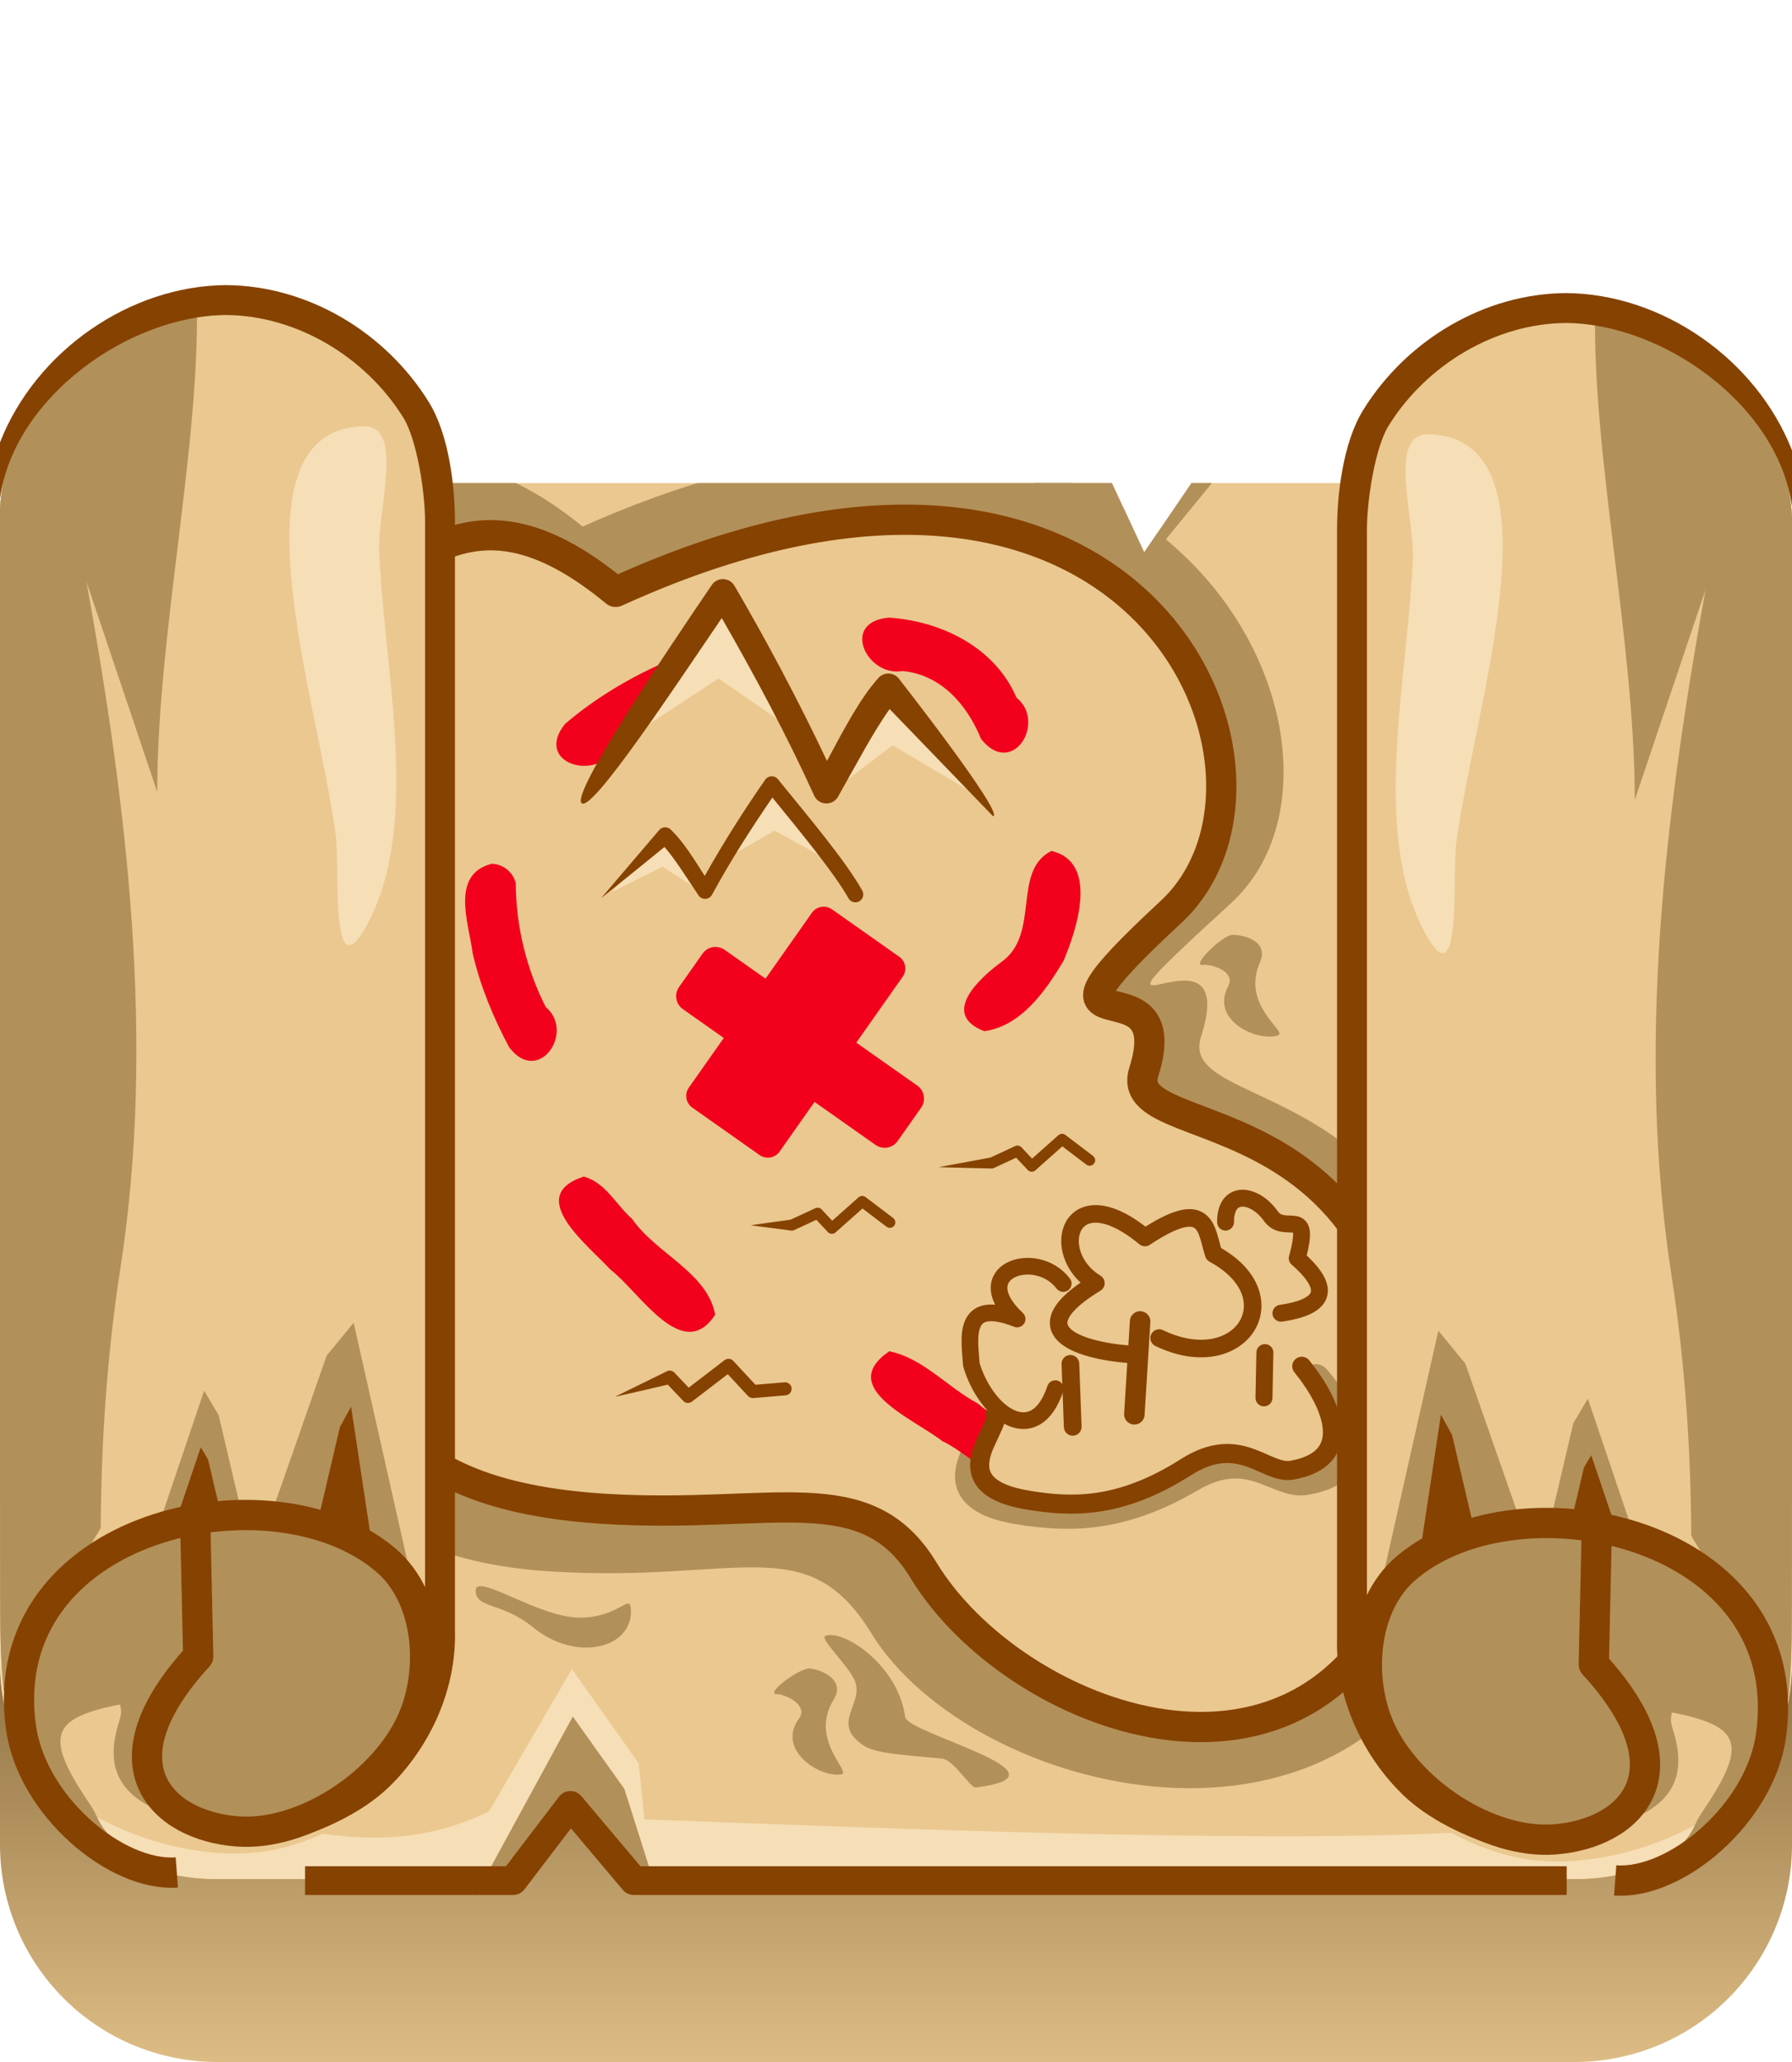 <?xml version="1.0" encoding="UTF-8" standalone="no"?>
<svg
   id="Layer_1"
   data-name="Layer 1"
   viewBox="0 0 300 345"
   version="1.1"
   sodipodi:docname="treasureMap.svg"
   xml:space="preserve"
   inkscape:version="1.2 (dc2aedaf03, 2022-05-15)"
   xmlns:inkscape="http://www.inkscape.org/namespaces/inkscape"
   xmlns:sodipodi="http://sodipodi.sourceforge.net/DTD/sodipodi-0.dtd"
   xmlns="http://www.w3.org/2000/svg"
   xmlns:svg="http://www.w3.org/2000/svg"><sodipodi:namedview
     id="namedview193"
     pagecolor="#505050"
     bordercolor="#ffffff"
     borderopacity="1"
     inkscape:showpageshadow="0"
     inkscape:pageopacity="0"
     inkscape:pagecheckerboard="1"
     inkscape:deskcolor="#505050"
     showgrid="false"
     inkscape:zoom="0.38304225"
     inkscape:cx="26.106781"
     inkscape:cy="240.18238"
     inkscape:window-width="1366"
     inkscape:window-height="705"
     inkscape:window-x="-8"
     inkscape:window-y="-8"
     inkscape:window-maximized="1"
     inkscape:current-layer="Layer_1" /><defs
     id="defs139"><style
       id="style132">.cls-1{fill:url(#linear-gradient);}.cls-2{fill:#f3c1da;}.cls-3{fill:#da77ac;}.cls-4{fill:#edb1d0;}.cls-5,.cls-6{fill:none;stroke-linecap:round;}.cls-5{stroke:#f38db6;stroke-linejoin:round;stroke-width:40px;}.cls-6{stroke:#e565a0;stroke-miterlimit:10;stroke-width:8px;}.cls-7{fill:#cd4d92;}.cls-8{fill:#2f2c38;}.cls-9{fill:#fff;}.cls-10{fill:#f38db6;}.cls-11{fill:#e565a0;}.cls-12{fill:#fbd9e8;}</style><linearGradient
       id="linear-gradient"
       x1="150"
       y1="356.11"
       x2="150"
       y2="161.16"
       gradientUnits="userSpaceOnUse"><stop
         offset="0"
         stop-color="#f3c1da"
         id="stop134"
         style="stop-color:#eac88f;stop-opacity:1;" /><stop
         offset="0.393"
         stop-color="#e573ac"
         id="stop136"
         style="stop-color:#937545;stop-opacity:1;" /></linearGradient></defs><path
     class="cls-1"
     d="M 263.62,345 H 36.38 A 36.38,36.38 0 0 1 0,308.62 v -49.48 h 300 v 49.48 A 36.38,36.38 0 0 1 263.62,345 Z"
     id="path141"
     style="fill:url(#linear-gradient)" /><path
     id="rect143"
     style="fill:#eac88f"
     class="cls-2"
     d="M 36.381 80.826 C 16.226 80.826 -1.3831461e-16 97.053 0 117.207 L 0 278.01 C 0 298.164 16.226 314.391 36.381 314.391 L 86.1 314.391 L 95.744 302.957 L 107.893 314.391 L 263.619 314.391 C 283.774 314.391 300 298.164 300 278.01 L 300 117.207 C 300 97.053 283.774 80.826 263.619 80.826 L 199.461 80.826 L 191.547 92.432 L 186.148 80.826 L 36.381 80.826 z " /><path
     id="path11612"
     style="fill:#f6deb6;fill-opacity:1"
     class="cls-2"
     d="m 0,268.01 v 10 c 0,20.154 16.226,36.381 36.381,36.381 h 49.719 l 9.645,-11.434 12.148,11.434 H 263.619 C 283.774,314.391 300,298.164 300,278.01 v -10 c 0,20.154 -16.674,31.914 -35.074,40.137 -3.245,1.45 -11.92,-2.043 -21.946,-1.513 -33.563,1.773 -96.912,-0.796 -135.088,-2.244 l -0.972,-9.384 -11.176,-15.769 -13.891,23.847 c -16.573,7.942 -28.899,2.936 -45.472,1.307 C 16.323,302.419 0,288.164 0,268.01 Z"
     sodipodi:nodetypes="csscccsscssccccsc" /><path
     id="path7159"
     style="opacity:1;fill:#b29059;fill-opacity:1;stroke:none;stroke-width:5.602;stroke-linejoin:round;stroke-dasharray:none;stroke-opacity:1;stop-color:#000000"
     d="M 62.371 80.826 C 56.608 83.767 51.411 88.176 45.773 91.443 L 45.773 223.721 C 51.692 237.319 53.347 260.542 92.387 262.938 C 123.761 264.863 135.079 255.734 145.844 273.236 C 162.764 300.748 227.18 316.269 244.973 268.184 C 256.758 175.594 196.147 188.739 201.068 173.447 C 208.238 151.17 174.978 179.574 206.133 151.064 C 221.164 137.31 216.687 106.958 193.795 89.135 L 191.547 92.432 L 188.221 85.281 C 185.511 83.622 182.601 82.123 179.484 80.826 L 116.754 80.826 C 110.621 82.722 104.235 85.097 97.543 88.109 C 93.478 84.79 89.802 82.479 86.379 80.826 L 62.371 80.826 z " /><path
     id="rect8953"
     style="opacity:1;fill:#b29059;stroke-width:9.008;stroke-linecap:round;stroke-linejoin:round;stroke-dashoffset:129.715;stop-color:#000000"
     d="M 173.072 80.826 L 190.979 95.363 L 202.889 80.826 L 199.461 80.826 L 191.547 92.432 L 186.148 80.826 L 173.072 80.826 z " /><path
     style="opacity:1;fill:#eac88f;fill-opacity:1;stroke:#864200;stroke-width:5.061;stroke-linejoin:round;stroke-dasharray:none;stroke-opacity:1;stop-color:#000000"
     d="m 56.587,222.305 c 5.314,12.362 9.521,27.961 44.574,30.139 28.17,1.75 43.777,-5.63 53.442,10.28 15.192,25.01 64.862,43.712 80.838,0 10.582,-84.169 -48.375,-69.464 -43.956,-83.364 6.437,-20.251 -23.426,-0.861 4.547,-26.778 C 220.882,129.559 190.992,58.957 103.069,99.027 79.891,79.868 69.565,94.443 56.587,102.058 Z"
     id="path6812"
     sodipodi:nodetypes="ccsscssc" /><path
     style="opacity:1;fill:none;fill-opacity:1;stroke:#b29059;stroke-width:4.642;stroke-linecap:round;stroke-linejoin:round;stroke-dasharray:none;stroke-dashoffset:129.715;stroke-opacity:1;stop-color:#000000"
     d="m 220.283,230.555 c 5.8,6.593 9.483,15.428 -1.754,17.267 -4.8,0.785 -9.345,-6.245 -19.171,-0.478 -12.194,7.157 -21.013,6.525 -28.069,5.519 -16.758,-2.389 -4.965,-12.096 -6.284,-14.364"
     id="path10530"
     sodipodi:nodetypes="csssc" /><path
     style="fill:#b29059;fill-opacity:1;stroke-width:8.972;stroke-linejoin:round;stop-color:#000000"
     d="m 95.892,287.198 -16.489,30.254 15.707,-13.959 14.799,12.785 -5.384,-16.971 z"
     id="path6736"
     inkscape:transform-center-x="1.0104777"
     inkscape:transform-center-y="1.8398227e-06"
     sodipodi:nodetypes="cccccc" /><g
     id="g6710"
     transform="translate(0,-1.333)"><path
       id="path2240"
       style="display:inline;fill:#eac88f;fill-opacity:1;stroke-width:0.979"
       class="cls-2"
       d="M 37.804,51.537 C 18.008,51.686 -1.812,69.741 -0.005,91.345 0.023,150.599 -0.055,209.854 0.024,269.107 c 0.008,5.954 -0.011,15.758 1.949,21.319 5.202,14.761 30.015,24.437 46.12,19.872 14.281,-4.048 26.292,-14.82 25.568,-36.46 V 88.603 c 0,-5.424 -1.184,-14.138 -3.997,-18.678 C 62.817,58.876 50.466,51.597 37.804,51.537 Z"
       sodipodi:nodetypes="ccssacssc" /><path
       id="path5395"
       style="fill:#b29059;fill-rule:evenodd;stroke-width:0.913"
       d="m 71.125,279.91 c 0,15.206 -14.421,29.138 -32.048,27.532 -4.485,-0.409 -8.78,-1.579 -12.71,-3.284 -8.005,-3.474 -8.295,-9.109 -6.303,-15.185 1.749,-5.334 -8.262,-9.384 -6.67,-14.231 4.675,-14.232 5.849,-18.775 25.3,-18.923 17.699,-0.135 32.43,8.885 32.43,24.091 z"
       sodipodi:nodetypes="sssssss" /><path
       id="rect5106"
       style="fill:#b29059;fill-opacity:1;stroke-width:5;stroke-linejoin:round;stop-color:#000000"
       d="m 59.205,222.645 -4.524,5.518 -9.301,26.604 22.963,8.412 z m -25.03,11.373 -7.756,22.936 14.323,-1.252 -4.142,-17.6 z" /><path
       id="rect4823"
       style="fill:#b29059;fill-opacity:1;stroke-width:4.36;stroke-linejoin:round;stop-color:#000000"
       d="M 32.525,51.537 C 16.822,51.675 1.138,67.043 -0.002,86.369 v 40.529 c -0.003,47.403 -0.034,94.807 0.02,142.209 0.005,4.113 0.035,10.017 0.586,15.137 L 16.862,256.969 c 0.079,-13.75 0.947,-28.339 3.316,-43.613 5.839,-37.652 1.191,-76.466 -5.703,-114.699 l 11.846,35.18 c 0.009,-26.513 7.169,-57.646 6.633,-82.279 -0.142,-0.003 -0.284,-0.019 -0.427,-0.02 z" /><path
       id="rect5743"
       style="fill:#b29059;fill-opacity:1;stroke-width:5;stroke-linejoin:round;stop-color:#000000"
       d="m 9.942,267.291 c 5.157,-4.861 17.271,-12.445 20.97,-10.365 3.419,1.922 1.753,24.87 4.442,27.304 -25.189,3.436 -30.652,3.823 -20.265,19.026 2.174,3.182 0.935,5.114 11.651,11.004 L 14.913,310.501 C 6.386,298.388 -5.094,287.259 9.942,267.291 Z"
       sodipodi:nodetypes="cscsccc" /><path
       style="fill:none;fill-opacity:1;stroke:#864200;stroke-width:5.061;stroke-linejoin:round;stroke-dasharray:none;stroke-opacity:1;stop-color:#000000"
       d="M 29.601,314.616 C 19.485,315.369 5.301,303.488 3.501,290.284 -1.123,256.372 45.544,246.131 64.589,262.356 c 7.402,6.306 8.102,18.615 4.376,26.9 -4.727,10.513 -18.171,19.332 -29.217,18.498 -12.638,-0.954 -23.215,-11.158 -6.565,-29.285 l -0.491,-22.052"
       id="path3885"
       sodipodi:nodetypes="cssascc" /><path
       id="path3950"
       style="color:#000000;fill:#864200;fill-opacity:1"
       d="M 37.785,49.037 C 21.743,49.158 5.996,60.06 0,75.348 v 9.164 0.191 C 2.367,67.743 21.591,54.168 37.811,54.039 c 11.706,0.062 23.335,6.886 29.729,17.203 2.224,3.589 3.621,12.301 3.621,17.361 V 273.879 l 0.002,0.043 c 0.346,10.345 -2.308,17.774 -6.615,23.188 -2.811,3.533 -18.809,9.084 -22.822,11.065 l -0.382,0.726 c -1.83,3.158 15.186,-0.209 23.874,-8.678 5.851,-5.704 11.322,-15.173 10.944,-26.469 V 88.604 c 0,-5.788 -0.969,-14.506 -4.371,-19.996 C 64.492,56.832 51.429,49.102 37.816,49.037 h -0.016 z"
       sodipodi:nodetypes="cccccssccsccscssccc" /><path
       style="fill:#864200;fill-opacity:1;stroke-width:2.524;stroke-linejoin:round;stop-color:#000000"
       d="m 33.61,243.481 -3.916,11.579 7.231,-0.632 -2.091,-8.885 z"
       id="path5341" /><path
       style="fill:#864200;fill-opacity:1;stroke-width:2.513;stroke-linejoin:round;stop-color:#000000"
       d="m 58.774,236.705 -1.864,3.383 -3.833,16.31 9.463,5.157 z"
       id="path5268" /><path
       id="rect5767"
       style="fill:#f6deb6;stroke-width:5;stroke-linejoin:round;stop-color:#000000"
       d="m 60.8,72.654 c 7.064,-0.211 2.348,13.972 2.677,21.031 0.969,20.83 7.042,45.789 -2.103,62.521 -6.172,11.291 -4.466,-9.829 -5.162,-15.104 C 53.22,118.431 37.943,73.336 60.8,72.654 Z"
       sodipodi:nodetypes="aasaa" /></g><path
     style="opacity:1;fill:none;fill-opacity:1;stroke:#864200;stroke-width:4.804;stroke-linejoin:round;stroke-dasharray:none;stroke-opacity:1;stop-color:#000000"
     d="M 51.072,314.652 H 85.891 L 95.49,302.07 106.1,314.652 H 262.279"
     id="path6565"
     sodipodi:nodetypes="ccccc" /><g
     class="UnoptimicedTransforms"
     id="g6688"
     transform="matrix(-1,0,0,1,300,0)"><path
       class="cls-2"
       id="path6668"
       d="M 37.804,51.537 C 18.008,51.686 -1.812,69.741 -0.005,91.345 0.023,150.599 -0.055,209.854 0.024,269.107 c 0.008,5.954 -0.011,15.758 1.949,21.319 5.202,14.761 30.015,24.437 46.12,19.872 14.281,-4.048 26.292,-14.82 25.568,-36.46 V 88.603 c 0,-5.424 -1.184,-14.138 -3.997,-18.678 C 62.817,58.876 50.466,51.597 37.804,51.537 Z"
       style="display:inline;fill:#eac88f;fill-opacity:1;stroke-width:0.979" /><path
       id="path6670"
       d="m 71.125,279.91 c 0,15.206 -14.421,29.138 -32.048,27.532 -4.485,-0.409 -8.78,-1.579 -12.71,-3.284 -8.005,-3.474 -8.295,-9.109 -6.303,-15.185 1.749,-5.334 -8.262,-9.384 -6.67,-14.231 4.675,-14.232 5.849,-18.775 25.3,-18.923 17.699,-0.135 32.43,8.885 32.43,24.091 z"
       style="fill:#b29059;fill-rule:evenodd;stroke-width:0.913" /><path
       id="path6672"
       d="m 59.205,222.645 -4.524,5.518 -9.301,26.604 22.963,8.412 z m -25.03,11.373 -7.756,22.936 14.323,-1.252 -4.142,-17.6 z"
       style="opacity:1;fill:#b29059;fill-opacity:1;stroke-width:5;stroke-linejoin:round;stop-color:#000000" /><path
       id="path6674"
       d="M 32.525,51.537 C 16.822,51.675 1.138,67.043 -0.002,86.369 v 40.529 c -0.003,47.403 -0.034,94.807 0.02,142.209 0.005,4.113 0.035,10.017 0.586,15.137 L 16.862,256.969 c 0.079,-13.75 0.947,-28.339 3.316,-43.613 5.839,-37.652 1.191,-76.466 -5.703,-114.699 l 11.846,35.18 c 0.009,-26.513 7.169,-57.646 6.633,-82.279 -0.142,-0.003 -0.284,-0.019 -0.427,-0.02 z"
       style="opacity:1;fill:#b29059;fill-opacity:1;stroke-width:4.36;stroke-linejoin:round;stop-color:#000000" /><path
       id="path6676"
       d="m 9.942,267.291 c 5.157,-4.861 17.271,-12.445 20.97,-10.365 3.419,1.922 1.753,24.87 4.442,27.304 -25.189,3.436 -30.652,3.823 -20.265,19.026 2.174,3.182 0.935,5.114 11.651,11.004 L 14.913,310.501 C 6.386,298.388 -5.094,287.259 9.942,267.291 Z"
       style="opacity:1;fill:#b29059;fill-opacity:1;stroke-width:5;stroke-linejoin:round;stop-color:#000000" /><path
       id="path6678"
       d="M 29.601,314.616 C 19.485,315.369 5.301,303.488 3.501,290.284 -1.123,256.372 45.544,246.131 64.589,262.356 c 7.402,6.306 8.102,18.615 4.376,26.9 -4.727,10.513 -18.171,19.332 -29.217,18.498 -12.638,-0.954 -23.215,-11.158 -6.565,-29.285 l -0.491,-22.052"
       style="opacity:1;fill:none;fill-opacity:1;stroke:#864200;stroke-width:5.061;stroke-linejoin:round;stroke-dasharray:none;stroke-opacity:1;stop-color:#000000" /><path
       id="path6680"
       d="M 37.785,49.037 C 21.743,49.158 5.996,60.06 0,75.348 v 9.164 0.191 C 2.367,67.743 21.591,54.168 37.811,54.039 c 11.706,0.062 23.335,6.886 29.729,17.203 2.224,3.589 3.621,12.301 3.621,17.361 V 273.879 l 0.002,0.043 c 0.346,10.345 -2.308,17.774 -6.615,23.188 -2.811,3.533 -18.809,9.084 -22.822,11.065 l -0.382,0.726 c -1.83,3.158 15.186,-0.209 23.874,-8.678 5.851,-5.704 11.322,-15.173 10.944,-26.469 V 88.604 c 0,-5.788 -0.969,-14.506 -4.371,-19.996 C 64.492,56.832 51.429,49.102 37.816,49.037 h -0.016 z"
       style="color:#000000;fill:#864200;fill-opacity:1" /><path
       id="path6682"
       d="m 33.61,243.481 -3.916,11.579 7.231,-0.632 -2.091,-8.885 z"
       style="opacity:1;fill:#864200;fill-opacity:1;stroke-width:2.524;stroke-linejoin:round;stop-color:#000000" /><path
       id="path6684"
       d="m 58.774,236.705 -1.864,3.383 -3.833,16.31 9.463,5.157 z"
       style="opacity:1;fill:#864200;fill-opacity:1;stroke-width:2.513;stroke-linejoin:round;stop-color:#000000" /><path
       id="path6686"
       d="m 60.8,72.654 c 7.064,-0.211 2.348,13.972 2.677,21.031 0.969,20.83 7.042,45.789 -2.103,62.521 -6.172,11.291 -4.466,-9.829 -5.162,-15.104 C 53.22,118.431 37.943,73.336 60.8,72.654 Z"
       style="opacity:1;fill:#f6deb6;stroke-width:5;stroke-linejoin:round;stop-color:#000000" /></g><path
     id="path8031"
     style="fill:#b29059;fill-rule:evenodd;stroke-width:0.838"
     d="m 163.25,299.087 c -1.11,-0.394 -3.645,-4.619 -5.468,-4.826 -4.763,-0.539 -10.923,-0.732 -13.061,-2.119 -5.811,-3.769 -0.118,-6.873 -1.574,-10.814 -0.921,-2.494 -6.119,-7.264 -4.952,-7.647 3.266,-1.07 12.265,5.193 13.327,13.573 0.364,2.869 29.3,9.642 11.728,11.833 z"
     sodipodi:nodetypes="csssssc" /><path
     id="path8241"
     style="fill:#b29059;fill-rule:evenodd;stroke-width:0.712"
     d="m 210.933,161.004 c -3.248,7.365 4.836,11.653 2.967,12.24 -3.522,1.107 -11.32,-2.597 -8.294,-8.218 1.361,-2.528 -2.908,-3.78 -4.227,-3.578 -2.146,0.329 3.264,-5.029 4.941,-5.029 2.368,10e-6 6.075,1.269 4.613,4.584 z"
     sodipodi:nodetypes="ssssss" /><path
     id="path8313"
     style="fill:#b29059;fill-rule:evenodd;stroke-width:0.614"
     d="m 105.629,269.415 c 0.196,6.457 -9.224,8.709 -16.347,2.887 -5.285,-4.321 -9.646,-3.111 -9.646,-6.185 -3e-6,-3.075 10.577,4.536 17.362,4.536 6.785,0 8.537,-4.31 8.63,-1.237 z"
     sodipodi:nodetypes="sssss" /><path
     style="color:#000000;fill:#f3001c;stroke-width:0.946;stroke-linecap:round;stroke-linejoin:round;stroke-dasharray:25.56, 25.56;stroke-dashoffset:122.687;-inkscape-stroke:none"
     d="m 148.852,103.335 c -8.281,0.674 -3.717,9.983 2.239,8.937 6.47,0.6 10.839,5.687 13.14,11.346 5.219,6.669 11.051,-2.787 5.939,-6.894 -3.624,-8.448 -12.561,-12.778 -21.319,-13.388 z m -30.568,4.743 c -8.558,2.917 -16.766,7.132 -23.675,13.025 -5.258,6.518 5.013,9.689 8.274,4.294 5.746,-4.354 12.427,-7.174 19.103,-9.718 3.968,-2.47 1.157,-9.205 -3.702,-7.601 z m -35.977,36.443 c -6.97,1.791 -3.818,9.963 -3.167,15.03 1.277,5.47 3.441,10.7 6.083,15.642 4.891,6.56 11.133,-2.515 6.139,-6.708 -3.256,-6.413 -4.976,-13.53 -5.017,-20.71 -0.42,-1.84 -2.156,-3.238 -4.038,-3.253 z m 93.721,-2.151 c -6.712,3.349 -1.752,13.938 -8.412,18.605 -3.512,2.591 -10.322,8.686 -2.837,11.553 6.196,-0.838 10.312,-6.795 13.291,-11.813 2.271,-5.384 5.867,-16.476 -2.042,-18.344 z m -78.294,54.484 c -10.022,3.248 0.752,11.526 4.48,15.585 4.87,3.732 12.084,15.85 17.509,7.532 -1.258,-7.045 -9.929,-10.247 -13.905,-16.036 -2.707,-2.364 -4.401,-6.062 -8.085,-7.081 z m 51.149,29.233 c -8.972,6.077 4.148,11.331 8.872,15.032 1.645,0.76 3.442,2.105 5.286,3.407 l 3.977,-7.487 c -1.236,-0.658 -2.397,-1.355 -3.295,-2.207 -5.068,-2.683 -9.159,-7.582 -14.84,-8.744 z"
     id="path8490"
     sodipodi:nodetypes="cccccccccccccccccccccccccccccccc" /><path
     style="opacity:1;fill:none;fill-opacity:1;stroke:#864200;stroke-width:3.431;stroke-linecap:round;stroke-linejoin:round;stroke-dasharray:none;stroke-dashoffset:129.715;stroke-opacity:1;stop-color:#000000"
     d="m 190.869,221.099 -0.964,15.532"
     id="path9004" /><path
     style="opacity:1;fill:none;fill-opacity:1;stroke:#864200;stroke-width:2.941;stroke-linecap:round;stroke-linejoin:round;stroke-dasharray:none;stroke-dashoffset:129.715;stroke-opacity:1;stop-color:#000000"
     d="m 189.176,226.605 c -9.293,-0.719 -18.388,-4.214 -5.713,-11.914 -8.183,-4.988 -4.401,-18.116 8.211,-7.643 10.633,-7.05 10.184,-1.091 11.525,2.765 13.111,7.083 4.546,20.649 -9.146,14.06"
     id="path10455"
     sodipodi:nodetypes="ccccc" /><path
     style="opacity:1;fill:none;fill-opacity:1;stroke:#864200;stroke-width:2.825;stroke-linecap:round;stroke-linejoin:round;stroke-dasharray:none;stroke-dashoffset:129.715;stroke-opacity:1;stop-color:#000000"
     d="m 205.169,204.481 c -0.026,-5.466 4.821,-4.886 7.591,-1.006 2.387,3.344 6.906,-1.998 4.404,7.05 4.437,3.879 6.379,7.889 -2.728,9.197"
     id="path10457"
     sodipodi:nodetypes="cscc" /><path
     style="opacity:1;fill:none;fill-opacity:1;stroke:#864200;stroke-width:2.791;stroke-linecap:round;stroke-linejoin:round;stroke-dasharray:none;stroke-dashoffset:129.715;stroke-opacity:1;stop-color:#000000"
     d="m 177.994,214.752 c -4.591,-6.007 -16.211,-2.005 -7.717,5.934 -9.463,-3.734 -7.916,3.597 -7.658,7.658 2.555,8.459 10.701,13.985 14.055,3.996"
     id="path10522"
     sodipodi:nodetypes="cccc" /><path
     style="opacity:1;fill:none;fill-opacity:1;stroke:#864200;stroke-width:2.843;stroke-linecap:round;stroke-linejoin:round;stroke-dasharray:none;stroke-dashoffset:129.715;stroke-opacity:1;stop-color:#000000"
     d="m 211.756,226.307 -0.152,7.572"
     id="path10524" /><path
     style="opacity:1;fill:none;fill-opacity:1;stroke:#864200;stroke-width:2.965;stroke-linecap:round;stroke-linejoin:round;stroke-dasharray:none;stroke-dashoffset:129.715;stroke-opacity:1;stop-color:#000000"
     d="m 179.196,228.193 0.39,10.532"
     id="path10526" /><path
     style="opacity:1;fill:none;fill-opacity:1;stroke:#864200;stroke-width:3.188;stroke-linecap:round;stroke-linejoin:round;stroke-dasharray:none;stroke-dashoffset:129.715;stroke-opacity:1;stop-color:#000000"
     d="m 217.93,228.593 c 5.384,6.637 8.804,15.532 -1.629,17.383 -4.456,0.791 -8.675,-6.287 -17.797,-0.481 -11.32,7.205 -19.507,6.569 -26.057,5.556 -15.558,-2.405 -4.61,-12.177 -5.834,-14.46"
     id="path10528"
     sodipodi:nodetypes="csssc" /><path
     id="rect11446"
     style="opacity:1;fill:#eac88f;stroke-width:47.919;stroke-linecap:round;stroke-linejoin:round;stroke-dashoffset:129.715;stop-color:#000000;fill-opacity:1"
     d="m 120.295,99.635 h 1 l 20.993,36.655 -45.319,-0.333 z"
     sodipodi:nodetypes="ccccc" /><path
     id="path11449"
     style="opacity:1;fill:#f6deb6;fill-opacity:1;stroke-width:38.226;stroke-linecap:round;stroke-linejoin:round;stroke-dashoffset:129.715;stop-color:#000000"
     d="m 120.295,99.635 h 1 l 13.662,23.992 -14.665,-10.098 -18.658,12.219 z"
     sodipodi:nodetypes="cccccc" /><path
     id="path11451"
     style="opacity:1;fill:#f6deb6;fill-opacity:1;stroke-width:26.376;stroke-linecap:round;stroke-linejoin:round;stroke-dashoffset:129.715;stop-color:#000000"
     d="m 149.001,115.132 -0.689,0.031 -8.671,16.963 9.794,-7.417 13.241,7.842 z"
     sodipodi:nodetypes="cccccc" /><path
     style="color:#000000;fill:#864200;stroke-linecap:round;stroke-linejoin:round;stroke-dashoffset:129.715;-inkscape-stroke:none"
     d="m 121.096,96.891 c -0.77,-0.027 -1.5,0.343 -1.934,0.98 -8.207,12.064 -23.48,34.812 -21.8,36.504 1.68,1.692 15.802,-19.742 23.47,-30.965 5.489,9.556 10.854,19.543 15.471,29.707 0.76,1.67 3.093,1.772 3.996,0.176 3.155,-5.585 5.957,-10.925 8.635,-14.656 l 17.311,17.928 c 2.053,-0.279 -15.819,-23.087 -15.819,-23.087 -0.883,-1.033 -2.474,-1.05 -3.379,-0.037 -3.144,3.52 -5.816,8.685 -8.602,13.875 -4.765,-10.072 -10.042,-19.986 -15.49,-29.314 -0.388,-0.665 -1.09,-1.084 -1.859,-1.111 z"
     id="path10993"
     sodipodi:nodetypes="scccccccccccss" /><path
     id="path11453"
     style="opacity:1;fill:#f6deb6;fill-opacity:1;stroke-width:22.554;stroke-linecap:round;stroke-linejoin:round;stroke-dashoffset:129.715;stop-color:#000000"
     d="m 129.666,131.474 h -0.644 l -8.8,12.968 9.445,-5.458 12.018,6.604 z"
     sodipodi:nodetypes="cccccc" /><path
     id="path11455"
     style="opacity:1;fill:#f6deb6;fill-opacity:1;stroke-width:15.562;stroke-linecap:round;stroke-linejoin:round;stroke-dashoffset:129.715;stop-color:#000000"
     d="m 111.177,139.85 0.444,0.017 5.585,9.168 -6.308,-4.009 -8.528,4.239 z"
     sodipodi:nodetypes="cccccc" /><path
     style="color:#000000;fill:#864200;stroke-linecap:round;stroke-linejoin:round;stroke-dashoffset:129.715;-inkscape-stroke:none"
     d="m 129.152,129.879 c -0.416,0.015 -0.801,0.225 -1.039,0.566 -3.564,5.121 -7.023,10.568 -10.131,16.105 -1.858,-2.895 -3.629,-5.808 -5.719,-7.771 -0.518,-0.486 -1.327,-0.478 -1.834,0.019 l -9.734,11.404 c -0.522,0.512 10.547,-8.492 10.547,-8.492 1.763,2.004 3.606,4.989 5.699,8.098 0.556,0.824 1.788,0.764 2.262,-0.109 3.01,-5.561 6.515,-11.032 10.1,-16.258 4.995,6.138 10.301,12.548 12.746,16.861 0.36,0.636 1.168,0.86 1.805,0.5 0.636,-0.361 0.859,-1.169 0.498,-1.805 -2.896,-5.109 -8.838,-12.11 -14.123,-18.629 -0.262,-0.323 -0.66,-0.505 -1.076,-0.49 z"
     id="path11457"
     sodipodi:nodetypes="scccccccccccccss" /><path
     id="rect8749"
     style="opacity:1;fill:#f3001c;fill-opacity:1;stroke:none;stroke-width:2.855;stroke-linecap:round;stroke-linejoin:round;stroke-dasharray:none;stroke-dashoffset:129.715;stroke-opacity:1;stop-color:#000000"
     d="m 138.168,151.715 c 0.385,0.045 0.766,0.185 1.106,0.425 l 11.259,7.93 c 1.091,0.768 1.35,2.264 0.582,3.355 l -7.761,11.02 10.208,7.19 c 1.203,0.847 1.489,2.497 0.642,3.7 l -3.932,5.582 c -0.847,1.203 -2.498,1.489 -3.7,0.642 l -10.208,-7.19 -5.848,8.303 c -0.768,1.091 -2.264,1.35 -3.355,0.582 l -11.259,-7.93 c -1.091,-0.768 -1.351,-2.265 -0.582,-3.355 l 5.849,-8.303 -6.849,-4.824 c -1.203,-0.847 -1.489,-2.498 -0.642,-3.7 l 3.932,-5.582 c 0.847,-1.203 2.498,-1.489 3.7,-0.642 l 6.849,4.824 7.761,-11.019 c 0.528,-0.75 1.401,-1.107 2.249,-1.007 z" /><path
     id="path11467"
     style="fill:#b29059;fill-rule:evenodd;stroke-width:0.712"
     d="m 139.58,284.339 c -4.24,6.842 3.17,12.212 1.238,12.534 -3.642,0.607 -10.849,-4.145 -7.072,-9.29 1.699,-2.314 -2.355,-4.148 -3.689,-4.131 -2.171,0.027 3.931,-4.526 5.592,-4.293 2.345,0.329 5.84,2.1 3.931,5.181 z"
     sodipodi:nodetypes="ssssss" /><path
     style="color:#000000;fill:#864200;stroke-linecap:round;stroke-linejoin:round;stroke-dashoffset:129.715;-inkscape-stroke:none"
     d="m 178.352,189.887 c -0.348,-0.264 -0.835,-0.245 -1.162,0.045 l -4.41,3.92 -1.777,-1.893 c -0.271,-0.287 -0.695,-0.369 -1.053,-0.203 l -4.148,1.922 -8.644,1.604 c -0.507,0.004 8.857,0.227 8.857,0.227 0.13,-9e-4 0.259,-0.029 0.377,-0.084 l 3.729,-1.729 1.936,2.061 c 0.34,0.362 0.906,0.388 1.277,0.059 l 4.512,-4.014 4.027,3.057 c 0.404,0.306 0.98,0.227 1.285,-0.178 0.305,-0.403 0.226,-0.978 -0.178,-1.283 z"
     id="path11532"
     sodipodi:nodetypes="ccccccccccccccccc" /><path
     style="color:#000000;fill:#864200;stroke-linecap:round;stroke-linejoin:round;stroke-dashoffset:129.715;-inkscape-stroke:none"
     d="m 144.897,200.281 4.627,3.51 c 0.403,0.306 0.481,0.88 0.176,1.283 -0.305,0.403 -0.88,0.483 -1.283,0.178 l -4.027,-3.057 -4.514,4.014 c -0.371,0.329 -0.936,0.303 -1.275,-0.059 l -1.936,-2.061 -3.729,1.729 c -0.118,0.054 -0.247,0.083 -0.377,0.084 l -6.816,-0.88 c -0.506,0.004 6.601,-0.95 6.601,-0.95 l 4.15,-1.922 c 0.358,-0.166 0.782,-0.084 1.053,0.203 l 1.777,1.893 4.41,-3.92 c 0.327,-0.29 0.814,-0.309 1.162,-0.045 z"
     id="path11530"
     sodipodi:nodetypes="ccccccccccccccccsc" /><path
     style="color:#000000;fill:#864200;stroke-linecap:round;stroke-linejoin:round;stroke-dashoffset:129.715;-inkscape-stroke:none"
     d="m 121.294,227.576 -6.002,4.598 -2.391,-2.516 c -0.29,-0.305 -0.729,-0.416 -1.129,-0.287 l -8.772,4.307 c -0.575,0.186 8.787,-2.014 8.787,-2.014 l 2.596,2.73 c 0.385,0.405 1.013,0.454 1.457,0.115 l 5.994,-4.592 3.389,3.65 c 0.229,0.247 0.559,0.374 0.895,0.346 l 5.404,-0.453 c 0.602,-0.051 1.049,-0.58 0.998,-1.182 -0.051,-0.602 -0.58,-1.049 -1.182,-0.998 l -4.873,0.408 -3.703,-3.99 c -0.384,-0.414 -1.021,-0.467 -1.469,-0.123 z"
     id="path11534"
     sodipodi:nodetypes="ccccccccccccccccc" /></svg>
